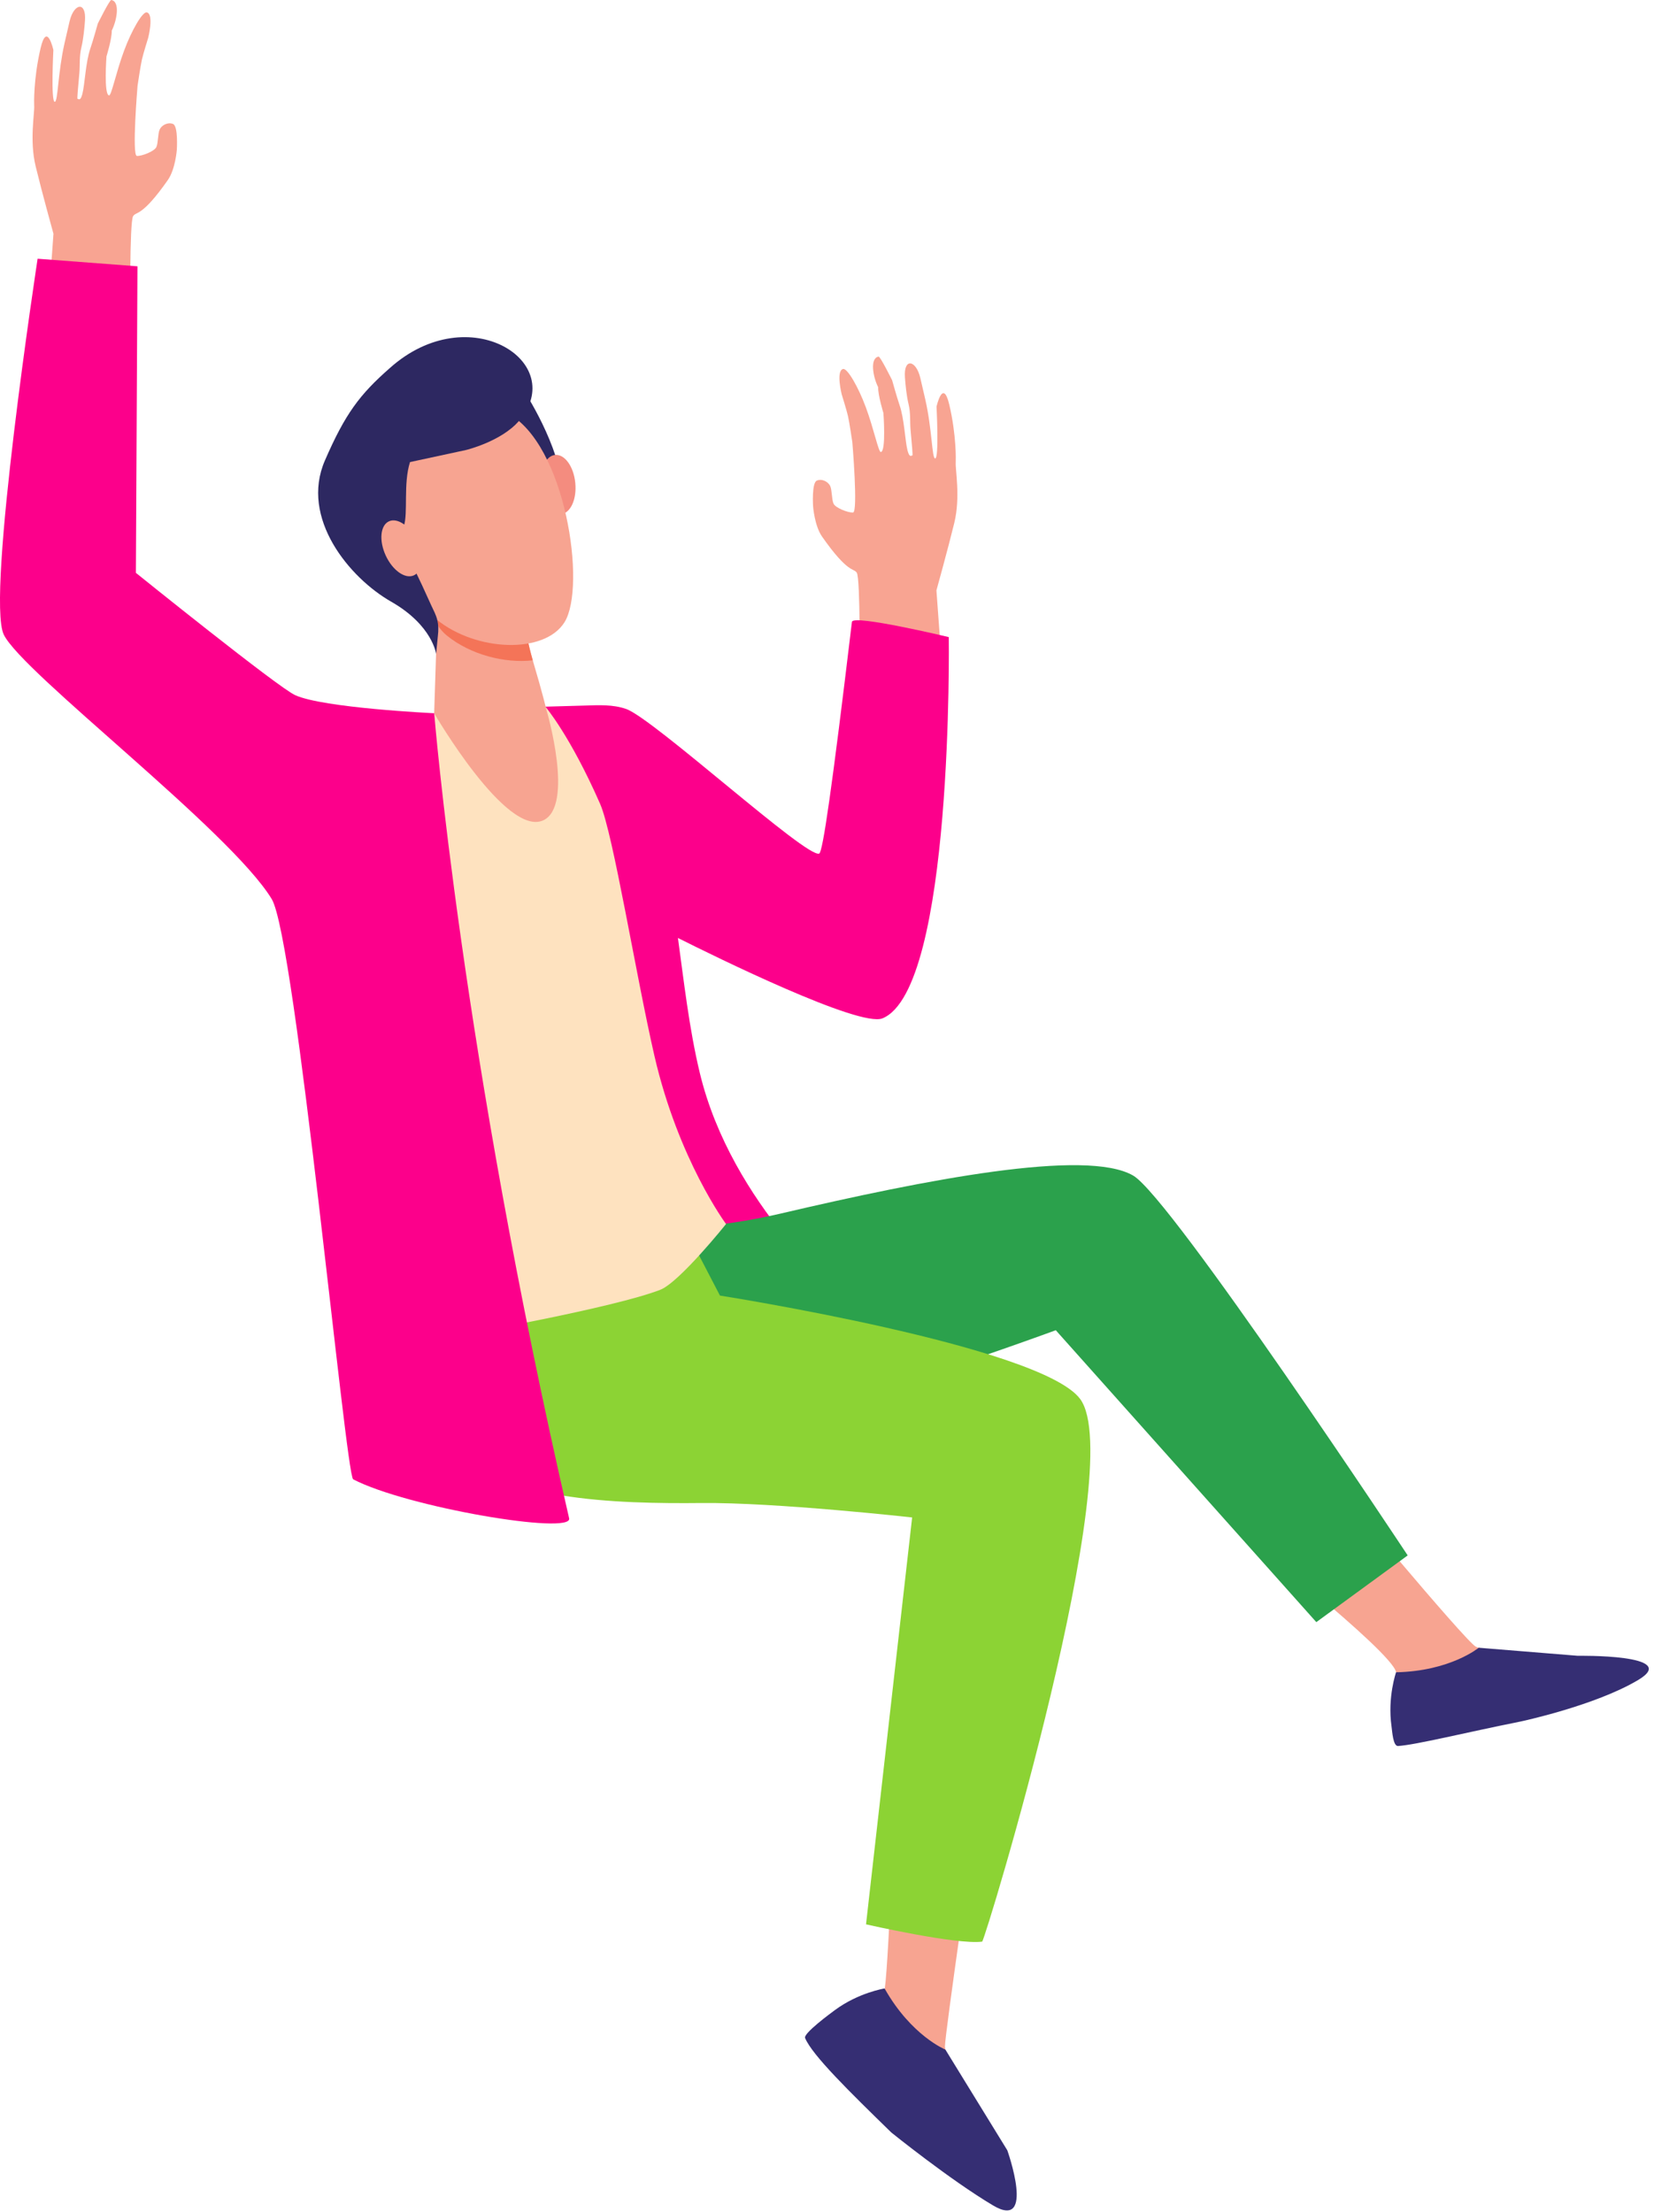 <?xml version="1.0" encoding="UTF-8"?> <svg xmlns="http://www.w3.org/2000/svg" width="124" height="165" viewBox="0 0 124 165" fill="none"> <path d="M71.199 39.009C70.723 40.962 69.866 44.045 69.866 44.045C69.934 44.891 70.186 48.419 70.481 52.743L64.13 50.2C64.13 50.2 64.204 43.156 63.923 42.725C63.685 42.363 63.28 42.814 61.332 40.03C60.771 39.226 60.664 37.786 60.664 37.786C60.664 37.786 60.547 36.015 60.945 35.852C61.343 35.688 61.798 35.951 61.94 36.257C62.082 36.563 62.047 37.274 62.192 37.58C62.338 37.886 63.255 38.255 63.643 38.234C64.03 38.216 63.593 33 63.593 33C63.593 33 63.376 31.52 63.266 31.037C63.173 30.624 62.797 29.415 62.797 29.415C62.797 29.415 62.356 27.659 62.9 27.527C63.22 27.449 64.041 28.875 64.599 30.386C65.203 32.015 65.544 33.743 65.718 33.722C66.124 33.668 65.91 30.809 65.91 30.809C65.91 30.809 65.505 29.501 65.516 28.882C65.135 28.125 64.88 26.72 65.551 26.602C65.676 26.581 66.561 28.366 66.561 28.366C66.561 28.366 66.909 29.622 67.112 30.212C67.471 31.247 67.524 32.882 67.709 33.604C67.865 34.205 68.004 33.956 68.068 33.981C68.118 33.999 68.032 33.174 67.933 32.036C67.883 31.464 67.947 30.802 67.787 30.151C67.638 29.547 67.552 28.683 67.517 28.16C67.407 26.681 68.338 26.834 68.661 28.185C68.782 28.701 68.914 29.262 69.042 29.831C69.543 32.047 69.529 34.184 69.767 34.202C70.076 34.227 69.873 30.336 69.873 30.336C69.873 30.336 70.35 28.185 70.823 30.18C71.37 32.498 71.313 34.387 71.306 34.472C71.263 35.037 71.672 37.061 71.199 39.009Z" fill="#F8A492"></path> <path d="M70.787 47.529C70.787 47.529 63.628 45.816 63.561 46.392C62.057 58.987 61.382 63.546 61.126 63.674C60.259 64.118 48.76 53.6 46.709 52.888C45.728 52.547 44.662 52.604 43.639 52.636C41.2 52.707 40.717 52.718 40.717 52.718C40.646 52.721 40.628 52.725 40.628 52.725L40.642 55.018C43.39 57.493 49.681 94.956 50.211 94.931C50.804 94.902 63.237 98.035 63.017 96.986C62.981 96.816 54.586 89.945 52.208 80.028C51.408 76.699 51.014 73.115 50.58 69.975C53.342 71.362 64.133 76.674 65.843 75.97C71.16 73.787 70.787 47.529 70.787 47.529Z" fill="#FC008B"></path> <path d="M92.198 114.052C92.198 114.052 103.764 123.116 104.152 124.723C104.71 127.038 115.302 123.994 112.746 123.525C112.16 123.414 110.276 122.938 110.123 122.856C109.295 122.415 99.001 110.005 99.001 110.005L92.198 114.052Z" fill="#F7A491"></path> <path d="M117.712 123.525L110.326 122.924C110.326 122.924 108.214 124.673 104.159 124.755C104.159 124.755 103.512 126.608 103.818 128.777C103.871 129.15 103.931 130.281 104.308 130.256C105.673 130.164 109.309 129.257 113.45 128.428C113.45 128.428 119.016 127.248 122.233 125.324C125.449 123.397 117.712 123.525 117.712 123.525Z" fill="#352E73"></path> <path d="M40.365 91.311C40.365 91.311 48.835 92.733 58.204 90.543C69.045 88.004 81.034 85.66 84.546 87.701C87.371 89.344 105.026 116.036 105.026 116.036L98.209 121.014L78.77 99.237C78.77 99.237 53.971 108.39 48.401 107.377C35.716 105.065 35.535 94.927 40.365 91.311Z" fill="#2BA14C"></path> <path d="M49.628 85.924L58.102 96.001L42.38 100.795L40.365 91.311L49.628 85.924Z" fill="#2BA14C"></path> <path d="M66.852 131.956C66.852 131.956 66.337 145.952 66.017 148.324C65.701 150.685 71.953 157.794 71.157 155.319C70.972 154.75 70.499 152.869 70.499 152.691C70.496 151.752 72.82 135.786 72.82 135.786L66.852 131.956Z" fill="#F7A491"></path> <path d="M75.155 160.418L70.535 152.904C70.535 152.904 67.993 151.877 65.996 148.342C65.996 148.342 64.059 148.651 62.296 149.953C61.993 150.177 59.925 151.692 60.067 152.04C60.597 153.324 63.415 156.08 66.497 159.085C66.497 159.085 70.862 162.609 74.082 164.525C77.302 166.446 75.155 160.418 75.155 160.418Z" fill="#352E73"></path> <path d="M80.583 104.358C77.622 100.407 53.715 96.652 53.715 96.652L47.051 83.833L32.307 92.929C32.307 92.929 33.782 104.664 34.888 107.8C36.363 111.978 46.269 112.192 52.318 112.128C57.885 112.071 68.054 113.205 68.054 113.205L64.613 143.559C64.613 143.559 71.373 145.099 73.275 144.85C73.488 144.825 84.269 109.276 80.583 104.358Z" fill="#8CD334"></path> <path d="M40.71 52.743L32.393 53.208C32.393 53.208 32.201 53.265 32.144 53.276C31.465 53.4 32.083 77.649 32.688 86.706C33.292 95.763 34.518 99.568 34.518 99.568C34.518 99.568 45.796 97.566 49.258 96.222C50.694 95.663 54.17 91.314 54.17 91.314C54.17 91.314 50.619 86.535 48.828 78.776C47.449 72.791 45.746 62.18 44.772 59.965C42.537 54.876 40.71 52.743 40.71 52.743Z" fill="#FEE2BF"></path> <path d="M32.63 45.862L32.392 53.208C32.392 53.208 37.777 62.49 40.539 61.195C42.856 60.111 40.798 53.052 40.798 53.052C40.798 53.052 40.397 51.434 39.839 49.574C39.448 48.276 39.124 46.868 39.149 45.833C39.213 43.323 32.63 45.862 32.63 45.862Z" fill="#F7A491"></path> <path d="M39.157 45.833C39.214 43.323 32.631 45.862 32.631 45.862L32.606 46.58C32.826 46.914 33.072 47.199 33.342 47.416C35.112 48.852 37.671 49.499 39.75 49.261C39.405 48.052 39.132 46.783 39.157 45.833Z" fill="#F47458"></path> <path d="M39.064 29.106C39.064 29.106 41.808 33.242 42.01 36.727C42.217 40.208 41.477 42.584 41.477 42.584L32.673 32.054L39.064 29.106Z" fill="#2D2861"></path> <path d="M42.92 36.015C43.045 37.235 42.572 38.281 41.861 38.355C41.154 38.426 40.479 37.498 40.354 36.279C40.23 35.059 40.706 34.013 41.413 33.939C42.124 33.864 42.8 34.796 42.92 36.015Z" fill="#F48C7F"></path> <path d="M29.826 33.743C29.624 33.701 29.645 43.835 32.581 46.221C35.517 48.607 40.628 48.817 42.121 46.413C43.77 43.757 42.203 33.075 37.834 30.809C33.466 28.541 29.826 33.743 29.826 33.743Z" fill="#F7A491"></path> <path d="M29.083 27.46C26.841 29.426 25.756 30.863 24.239 34.358C22.373 38.658 26.073 43.11 29.176 44.881C32.279 46.651 32.538 48.789 32.538 48.789L32.666 47.469C32.727 46.986 32.709 46.594 32.627 46.257C32.528 45.858 32.346 45.528 32.186 45.186C31.923 44.621 31.074 42.687 30.743 42.174C29.869 40.827 29.698 40.535 30.128 39.255C30.459 38.27 30.075 36.097 30.59 34.472L34.767 33.572C34.767 33.572 37.379 32.943 38.702 31.421C42.487 27.047 34.994 22.168 29.083 27.46Z" fill="#2D2861"></path> <path d="M31.12 40.364C31.635 41.477 31.529 42.623 30.882 42.921C30.235 43.22 29.297 42.562 28.781 41.449C28.266 40.336 28.372 39.191 29.019 38.892C29.663 38.594 30.605 39.255 31.12 40.364Z" fill="#F7A491"></path> <path d="M2.66 12.407C3.133 14.359 3.989 17.442 3.989 17.442C3.922 18.289 3.673 21.816 3.375 26.14L9.726 23.598C9.726 23.598 9.652 16.553 9.932 16.123C10.171 15.757 10.576 16.212 12.524 13.428C13.085 12.624 13.192 11.184 13.192 11.184C13.192 11.184 13.309 9.413 12.911 9.249C12.513 9.086 12.058 9.349 11.916 9.655C11.77 9.961 11.809 10.672 11.663 10.977C11.518 11.283 10.601 11.653 10.213 11.632C9.826 11.614 10.263 6.397 10.263 6.397C10.263 6.397 10.48 4.918 10.59 4.435C10.682 4.022 11.059 2.813 11.059 2.813C11.059 2.813 11.5 1.056 10.956 0.925C10.636 0.847 9.815 2.272 9.257 3.784C8.653 5.412 8.312 7.141 8.137 7.119C7.732 7.066 7.945 4.207 7.945 4.207C7.945 4.207 8.351 2.898 8.34 2.28C8.72 1.522 8.976 0.118 8.304 0C8.18 -0.021 7.295 1.764 7.295 1.764C7.295 1.764 6.947 3.019 6.744 3.61C6.385 4.644 6.332 6.28 6.147 7.002C5.991 7.603 5.852 7.354 5.788 7.379C5.738 7.397 5.823 6.572 5.923 5.434C5.973 4.861 5.909 4.2 6.069 3.546C6.218 2.941 6.303 2.077 6.339 1.554C6.449 0.075 5.518 0.228 5.194 1.579C5.074 2.095 4.942 2.657 4.814 3.225C4.313 5.444 4.327 7.578 4.089 7.596C3.78 7.621 3.982 3.73 3.982 3.73C3.982 3.73 3.506 1.579 3.033 3.574C2.486 5.892 2.543 7.781 2.55 7.866C2.596 8.431 2.187 10.455 2.66 12.407Z" fill="#F8A492"></path> <path d="M32.396 53.208C32.396 53.208 24.15 52.824 22.024 51.861C20.734 51.278 10.139 42.736 10.139 42.736L10.256 19.867L2.806 19.302C2.806 19.302 -1.058 44.578 0.282 47.345C1.665 50.204 17.173 61.963 20.272 67.07C22.06 70.01 25.785 110.001 26.35 110.36C30.363 112.451 42.754 114.535 42.462 113.269C34.394 78.243 32.396 53.208 32.396 53.208Z" fill="#FC008B"></path> </svg> 